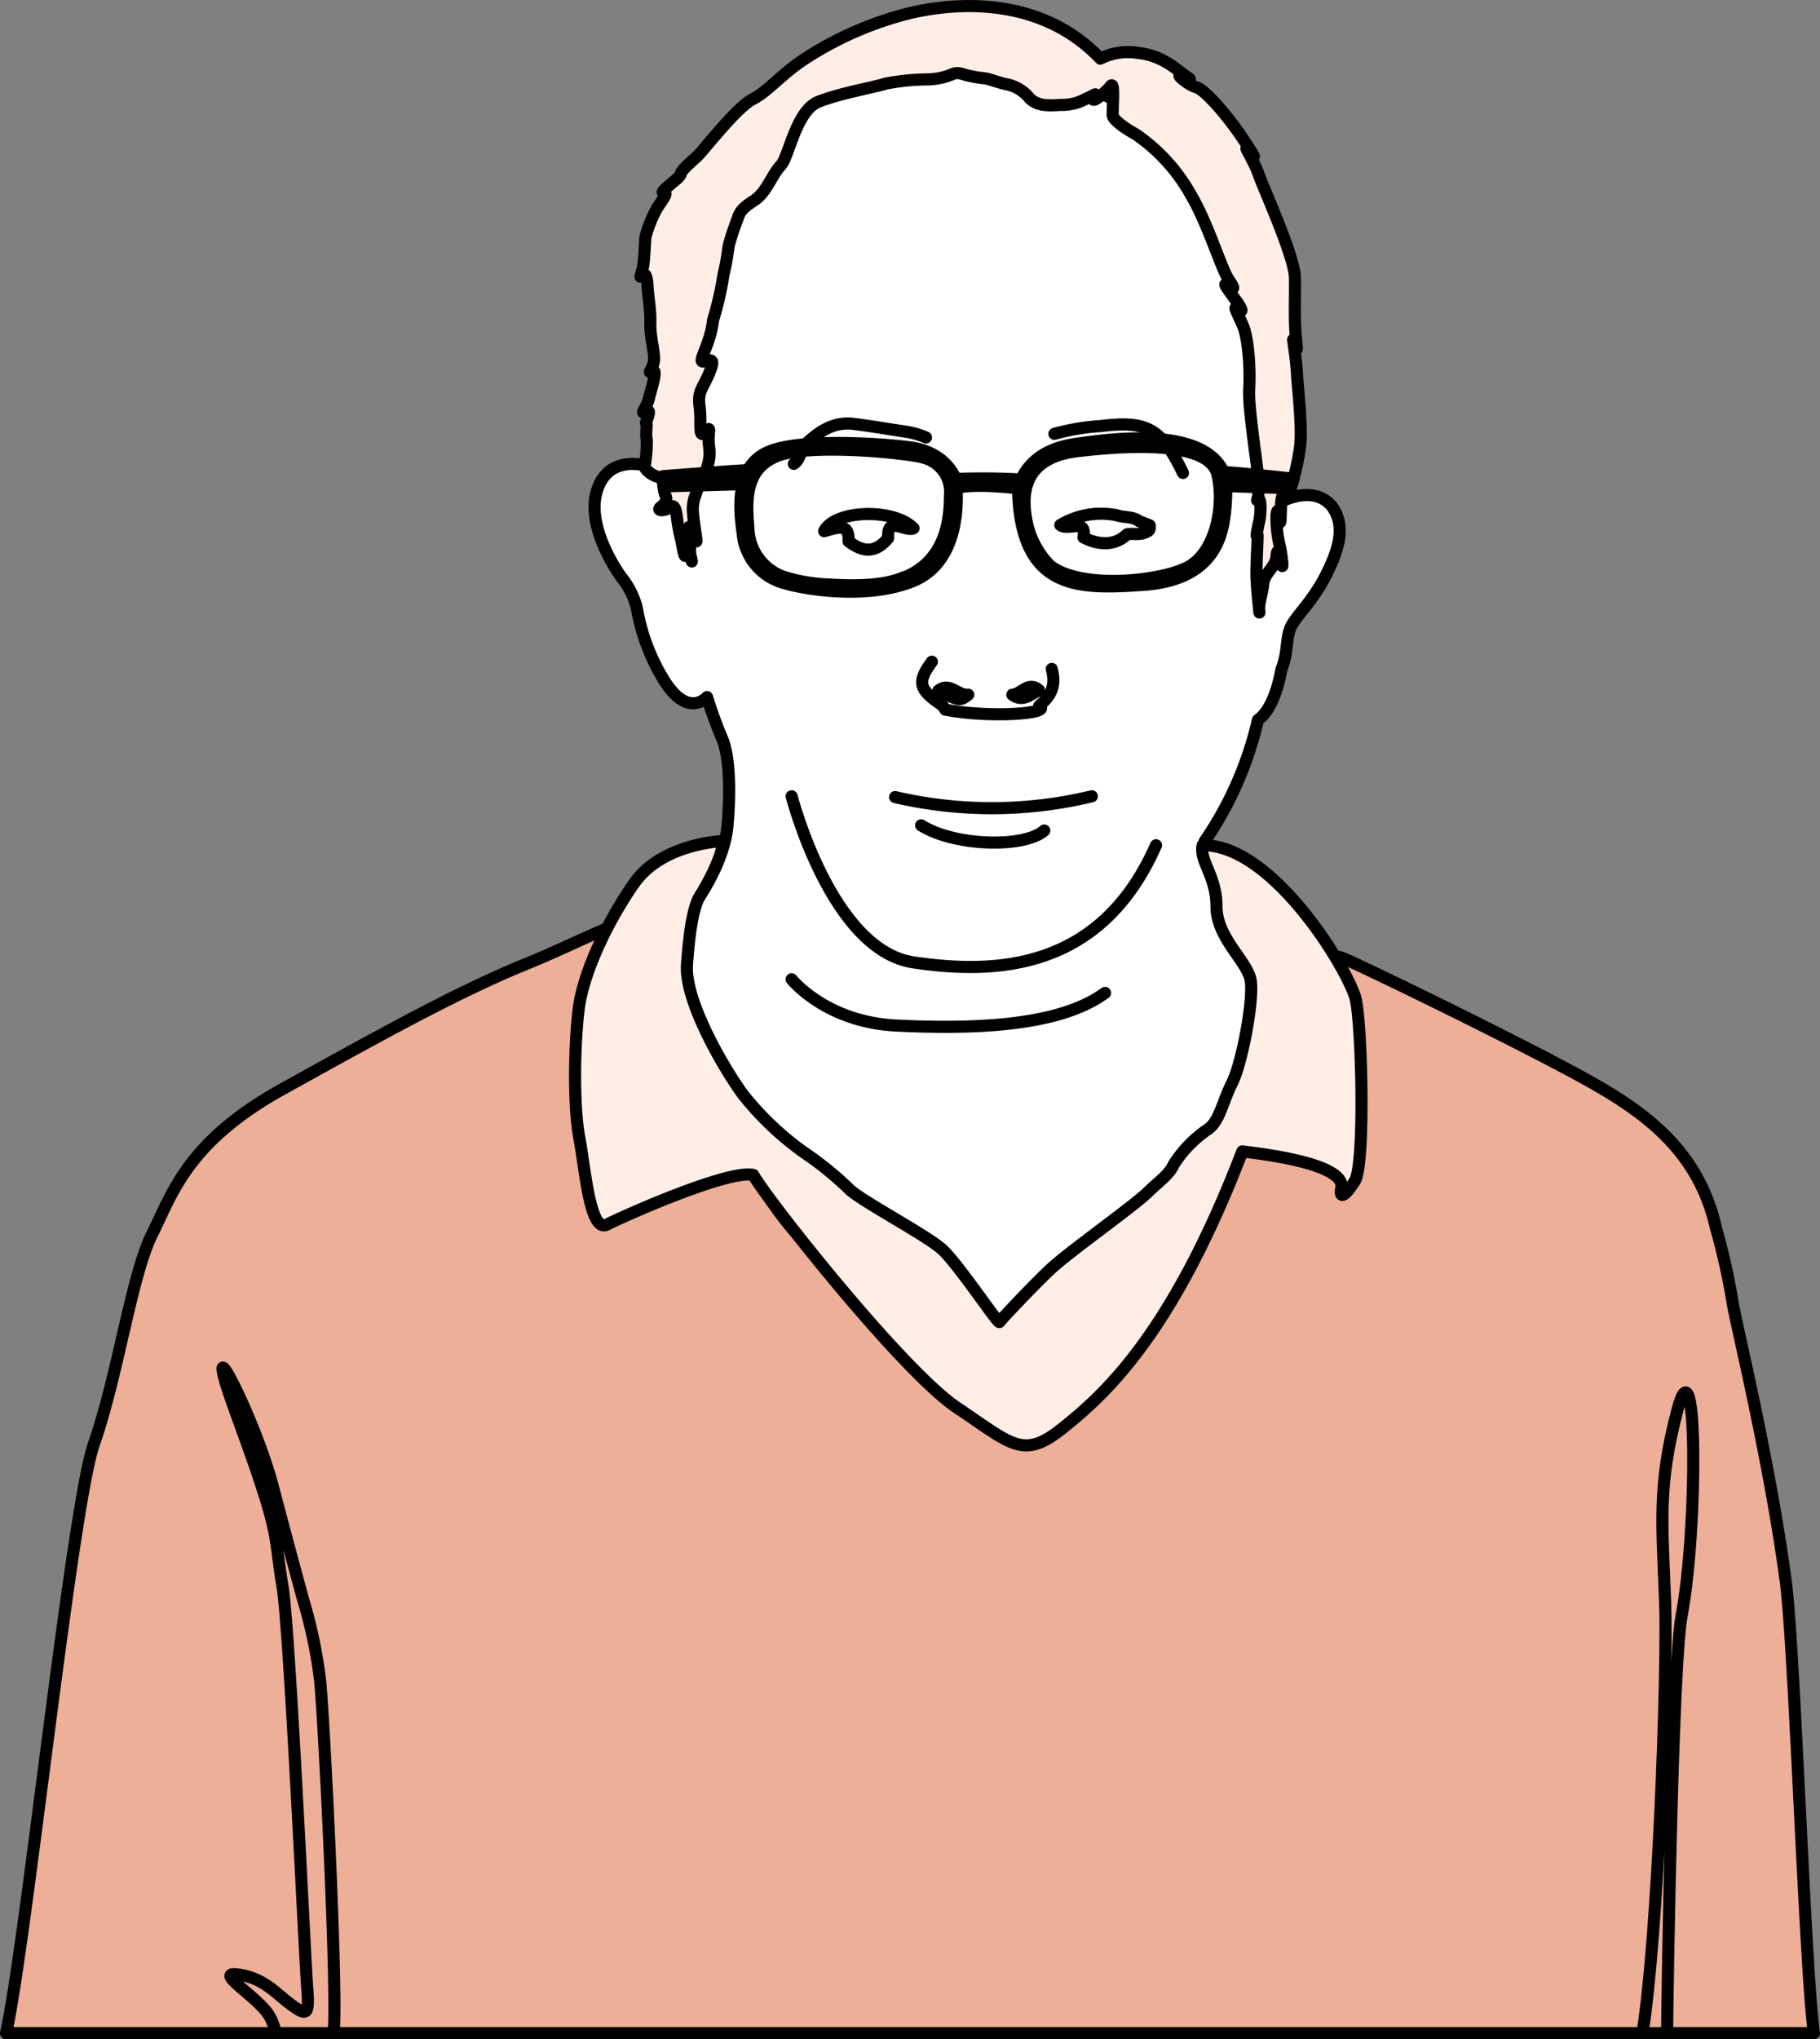 <svg xmlns="http://www.w3.org/2000/svg" width="225.612" height="252.621" viewBox="0 0 225.612 252.621">
  <rect x="0" y="0" width="225.612" height="252.621" fill="#808080" stroke="none"/>
  <g id="Artboard_2" data-name="Artboard 2" transform="translate(-6.25 -19.538)">
    <g id="Group_6690" data-name="Group 6690" transform="translate(7 20.298)">
      <g id="Group_6689" data-name="Group 6689">
        <path id="Path_12410" data-name="Path 12410" d="M2915.837-3929.132s3.748-4.92,4.172-9.8.146-8.684-.586-10.579a55.283,55.283,0,0,1-1.955-5.33c-.83.839-2.838,1.814-5.258-1.97a24.97,24.97,0,0,1-3.429-9,9.962,9.962,0,0,0-1.944-3.9c-.6-.827-4.23-6.14-3.087-10.433s5.077-3.863,7.224-3.053c1.788.459,2.113-2.521,2.814-4.073s.366-9.876.314-14.631,3.354-20.492,13.758-25.836,22.613-9.639,36.958-2.658,15.928,10.532,17.756,14.2,4.677,15.29,4.991,21.827-.076,14.513-.065,15.937c0,0,4.84-3.258,7.492.039,1.45,2.126,1.119,4.63-.742,8.335s-4.109,5.394-4.573,6.948-.2,2.733-1.015,4.886c-.446,2.5-1.369,5.13-2.9,6.215a43.948,43.948,0,0,1-6.615,15.058c-.342,1.666,4.72,4.765,5.578,7.6a11.725,11.725,0,0,0,4.353,6.024c1.44.936-.792,6.968-2.514,12.336s-7.113,13.635-13.712,19.769-15.685,12.3-17.437,14.339c-1.77,2.042-4.061-1.143-8.506-5.734a44.883,44.883,0,0,0-11.635-8.912c-3.349-1.753-2.64-2.35-6.83-4.451s-10.318-8.918-11.8-14.256S2911.641-3921.359,2915.837-3929.132Z" transform="translate(-2830.575 4040.436)" fill="#fff" stroke="#000" stroke-linecap="round" stroke-linejoin="round" stroke-width="1.5"/>
        <path id="Path_12411" data-name="Path 12411" d="M3026.772-3809.512c-1.943-14.617-6.041-31.456-6.545-34.305a84.3,84.3,0,0,0-2.135-9.61c-2.489-10.914-10.863-15.579-19.474-20.129s-24.157-12.11-26.664-13.155-6.656.429-7.1,3.41-3.32,12.287-5.623,19.916c-6.7,18.865-19.742,33.4-23.4,35.577s-6.772.424-10.491-2.507-11.774-11.407-21.65-22.845-17.536-37.746-17.536-37.746c-1.921-2-7.236,1.508-15.644,4.925s-18.215,8.879-30.041,15.429-13.659,12.87-16.218,18.011-4.213,17.409-7.219,26.008c-2.716,7.787-8.472,62.365-10.881,72.955h224.112C3029.156-3761.485,3027.863-3801.312,3026.772-3809.512Z" transform="translate(-2806.153 4004.686)" fill="#edaf97" stroke="#000" stroke-linecap="round" stroke-linejoin="round" stroke-width="1.5"/>
        <g id="Group_6688" data-name="Group 6688" transform="translate(70.539 103.429)">
          <path id="Path_12412" data-name="Path 12412" d="M2918.7-3904.529s-7.567.212-11.083,5.246-6.3,11.245-6.847,15.418-.708,12.017.052,16.056,1.318,11.877,3.448,10.787,15.028-6.825,18.126-6.146c1.7,3.07,18.452,24.3,25.288,28.862s8.153,6.452,13.1,2.478,13.438-11.321,22.23-34.253c3.691.44,12.51,1.654,12.3,4.387-.343,1.549.371,1.311,1.653-.731s.864-19.155.115-22.477-10.154-19.2-18.98-19.106c-.447,1.967,1.718,3.76,1.712,7.6-.006,3.8,3.749,6.719,4.219,9.035s-1.05,10.357-2.269,12.778-1.555,4.74-2.97,5.739a15.085,15.085,0,0,0-4.236,4.328c-.7,1.439-1.584,1.887-3.354,3.6s-9.731,7.328-12.024,9.493-6.093,6.22-6.267,6.493-5.158-7.265-7.143-9.029-9.783-5.867-11.408-7.364a41.464,41.464,0,0,0-4.863-4.051,37.014,37.014,0,0,1-8.465-7.851c-2.542-3.54-7.173-11.606-6.859-15.982s.812-7.229,1.6-8.489S2918.374-3902.086,2918.7-3904.529Z" transform="translate(-2900.305 3904.529)" fill="#ffeee6" stroke="#000" stroke-linecap="round" stroke-linejoin="round" stroke-width="1.5"/>
        </g>
        <path id="Path_12413" data-name="Path 12413" d="M3081.753-3785.623c2.031-10.729,2.014-35.106-.505-25.56s-1.868,14.285-1.531,23.681c.324,8.838-.9,41.864-2.808,53.521h3.057C3080.03-3741.629,3080.68-3779.9,3081.753-3785.623Z" transform="translate(-2874.058 3985.091)" fill="#edaf97" stroke="#000" stroke-linecap="round" stroke-linejoin="round" stroke-width="1.5"/>
        <path id="Path_12414" data-name="Path 12414" d="M2854.042-3778.9a59.276,59.276,0,0,0-2.123-9.964c-1.12-4.149-1.868-6.876-3.72-13.88s-6.481-16.457-6.22-14.43c.256,2.006,2.333,6.869,4.665,13.862s1.868,7.7,2.757,12.922,2.791,46.356,3.069,49.808c.272,3.435-.087,3.441-2,2.042s-3.36-3.3-6.581-3.737,2.768,2.942,3.981,5.3a6.578,6.578,0,0,1,.678,1.962h7.178C2856.311-3739.163,2854.483-3775.368,2854.042-3778.9Z" transform="translate(-2815.135 3986.118)" fill="#edaf97" stroke="#000" stroke-linecap="round" stroke-linejoin="round" stroke-width="1.5"/>
        <path id="Path_12415" data-name="Path 12415" d="M2917.643-3979.7c.088,1.37.637,4.1.331,3.267s-1.039-2.368-.784-1.237a6.431,6.431,0,0,1,.087,2.135,4.819,4.819,0,0,0,.2,1.724c.123.3-.69-3.087-.73-1.422s-.3.244-.546-1.119a21.3,21.3,0,0,1-.5-2.435c-.134-1.245-.319-2.2-.911-1.715s-1.839.5-1.131-.046.743-.955.58-1.37c-.487-1.248-.081-2.141-.859-2.316s-1.793-.93-1.734-1.406a16.854,16.854,0,0,0,.26-3.216c-.191-.653.093-2.138-.081-2.08s.87-1.915-.017-1.427.11-.535.343-1.55,1.2-3.876.434-3.453.175-.36.22-1.433-.5-2.785-.458-4.511-.272-3.209-.354-4.634-.365-1.662-.719-1.241-.006-.238.162-1.074.261-3.51.319-3.809a16.693,16.693,0,0,1,1.277-3.224c.574-1.015,1.577-2.158,1.044-2.153s.11-.475.638-.957,1.3-.963,1.416-1.442,1.352-1.5,2.06-2.162,4.811-6,6.818-7.033,3.708-3.249,6.661-5.123a42.7,42.7,0,0,1,11.431-5.179c5.037-1.479,16.909-3.276,25.027,5.261a7.64,7.64,0,0,1,4.688-.7c3.1.318,4.839,2.146,5.977,2.907s-.3.005-.772-.111,1.021,1.179,2.031,1.463,3.79,3.412,5.786,6.423,1.328,2.246.6,1.36.732,1.3,1.347,3.079,4.445,10.12,4.473,12.8-.116,5.413.145,7.668-.232.537-.354,0,.376,2.436.459,4.16.73,7.068.335,9.331a31.02,31.02,0,0,1-1.08,4.77c.117-.836-.313-1.428-.481-.291s-.7.9-.742,2.263-.087,3.1-.157,1.909-.434-1.424-.422-.116a14.655,14.655,0,0,0,.394,3.389c.255,1,.517,3.5.2,2.193s-.5-2.016-.6-.766-1.52,2.037-1.625,3.29-.627,2.5-.5,3.453-.389-3.028-.354-5.054.243-5,.075-4.459.1-.949.279-1.666.261-2.916-.1-2.675c-.342.24-.053.177.052-1.308s-1.353-9.621-1.2-12.355-.134-6.3-.743-7.787-1.335-2.658-.737-2.191.777.351.052-.711-2.106-2.773-1.271-2.187,1.016.583.116-.775-2.513-6.815-4.637-10.416a22.181,22.181,0,0,0-6.794-7.482c-1.856-1.045-2.762-1.871-2.885-2.287s.308-4.494-.277-3.716-2.414,2.229-2.123,1.509.585-.6-.952.07a6.121,6.121,0,0,1-3.152.749c-1.868.145-2.952.023-3.8-.8a4.908,4.908,0,0,0-2.821-1.746c-.528-.068-1.968-.572-2.449-.686s-.823-.049-2.32-.391c-1-.229-1.312-.519-2.2-.1a8.234,8.234,0,0,1-2.85.566,28.389,28.389,0,0,0-5.213.519c-1.538.493-5.454,1.132-8.3,2.231s-3.682,6.861-4.738,7.944-1.753,3.348-3.291,4.317-1.81,1.549-2,2.159a33.393,33.393,0,0,0-1.149,3.464c-.331,2.62-.6,3.224-.679,3.819a38.24,38.24,0,0,1-1.247,5.361c-.325,3.093-2.084,5.374-1.132,5.124s1.421-.372.615,1.537-1.41,2.159-1.155,4.062-.192,4.045.632,3.2.477-.366.488.945.493,1.776-.552,4.4a9.666,9.666,0,0,0-1.044,2.327A4.831,4.831,0,0,0,2917.643-3979.7Z" transform="translate(-2832.477 4042.581)" fill="#ffeee6" stroke="#000" stroke-linecap="round" stroke-linejoin="round" stroke-width="1.5"/>
        <path id="Path_12416" data-name="Path 12416" d="M2995.559-3966.184s-6.984-.753-8-.742c-2.553-5.623-13.659-4.192-18.411-3.487s-6.087,3.218-6.731,4.416c-3.273-.263-8.078-.093-8.078-.093-.186-.411-1.351-3.374-5.756-3.922s-13.148-.993-17.066.417-4.277,5.637-3.574,10.265a6.979,6.979,0,0,0,5.3,6.189c2.025.635,10.01,2.091,15.813-.288s5.477-9.87,5.4-11.535c2.374-.618,7.613.04,7.613.04.256,12.719,7.451,12.522,15.587,11.96s9.4-5.391,9.852-7.478a23.244,23.244,0,0,0,.366-4.761l7.866.266Zm-41.921,2.119c-.042,1.905.022,7.671-5.356,10.05-1.125.336-2.8,1.436-9.633,1.009a21.105,21.105,0,0,1-5.744-.994,6.565,6.565,0,0,1-4.259-5.989c-.267-3.327-.494-7.247,3.475-8.9s16.288-.412,18.192.163A4.362,4.362,0,0,1,2953.638-3964.064Zm29.71,8.781c-3.192,1.878-13.527,3-17.362-.11a10.949,10.949,0,0,1-2.733-4.909c-.592-2.683-1.457-8.312,6.209-9.223s16.4-1.006,17.326,2.908S2986.539-3957.16,2983.348-3955.283Z" transform="translate(-2836.626 4024.656)" stroke="#000" stroke-linecap="round" stroke-linejoin="round" stroke-width="1.5"/>
      </g>
      <g id="Group_5380" data-name="Group 5380" transform="translate(97.65 51.708)">
        <path id="Path_9196" data-name="Path 9196" d="M2979.613-3972.251a27.815,27.815,0,0,1,5.683-.956c5.781-.7,7.522.2,10.255,5.8" transform="translate(-2947.307 3973.526)" fill="none" stroke="#000" stroke-linecap="round" stroke-linejoin="round" stroke-width="1.5"/>
        <path id="Path_9197" data-name="Path 9197" d="M2936.492-3968.567c.885-.585.784-1.774,1.49-2.454,1.648-1.58,3.483-2.8,5.912-2.5,2.2.277,4.383.649,6.573.981a10.3,10.3,0,0,1,2.406.7" transform="translate(-2936.492 3973.564)" fill="none" stroke="#000" stroke-linecap="round" stroke-linejoin="round" stroke-width="1.5"/>
        <path id="Path_9199" data-name="Path 9199" d="M2944.538-3955.217c.147-2.477-1.586-1.612-3.026-1.26,1.3-2.666,8.659-2.872,11.083-.362-.99.532-3.341-1.673-3.141,1.22C2947.973-3953.854,2946.48-3953.73,2944.538-3955.217Z" transform="translate(-2937.751 3969.812)" fill="#fff" stroke="#000" stroke-linecap="round" stroke-linejoin="round" stroke-width="1.5"/>
        <path id="Path_9200" data-name="Path 9200" d="M2991.663-3957.219c.034.332.075.667-.389.809-.743.453-1.605.17-2.4.3-1.366,1.333-3.292,1.476-5.412.4.445-2.459-1.935-.766-2.875-1.542a9.842,9.842,0,0,1,6.952-1.219c.917.329,2.014.117,2.828.751Z" transform="translate(-2947.551 3969.824)" fill="#fff" stroke="#000" stroke-linecap="round" stroke-linejoin="round" stroke-width="1.5"/>
        <g id="Group_5362" data-name="Group 5362" transform="translate(15.918 29.506)">
          <path id="Path_9202" data-name="Path 9202" d="M2973.8-3933.291c.621,2.373-.312,3.468-1.573,4.606,1.734.92-6.038,1.515-11.62.448-.242-.542-.752-.778-1.2-1.112-2.095-1.563-2.191-2.5-.47-4.832" transform="translate(-2957.739 3934.181)" fill="#fff" stroke="#000" stroke-linecap="round" stroke-linejoin="round" stroke-width="1.5"/>
          <path id="Path_9203" data-name="Path 9203" d="M2964.115-3929.025c-1.048.805-1.048.805-3.725-.49C2961.807-3930.681,2962.827-3928.826,2964.115-3929.025Z" transform="translate(-2958.404 3933.108)" fill="#fff" stroke="#000" stroke-linecap="round" stroke-linejoin="round" stroke-width="1.5"/>
          <path id="Path_9204" data-name="Path 9204" d="M2975.954-3929.629c-1.042.538-2,1.542-3.307.58C2973.777-3929.095,2974.615-3930.789,2975.954-3929.629Z" transform="translate(-2961.478 3933.141)" fill="#fff" stroke="#000" stroke-linecap="round" stroke-linejoin="round" stroke-width="1.5"/>
        </g>
        <path id="Path_9205" data-name="Path 9205" d="M2977.644-3911.929a52.925,52.925,0,0,1-24.386.1" transform="translate(-2940.697 3958.106)" fill="#fff" stroke="#000" stroke-linecap="round" stroke-linejoin="round" stroke-width="1.5"/>
        <path id="Path_9206" data-name="Path 9206" d="M2972.827-3906.481c-2.407,2.166-11.054,2-15.266-.641" transform="translate(-2941.776 3956.9)" fill="#fff" stroke="#000" stroke-linecap="round" stroke-linejoin="round" stroke-width="1.5"/>
      </g>
      <path id="Path_12417" data-name="Path 12417" d="M2936.139-3911.929s4.889,19.064,15.109,20.58,23.22,1.008,30.059-14.513" transform="translate(-2838.754 4009.813)" fill="none" stroke="#000" stroke-linecap="round" stroke-linejoin="round" stroke-width="1.5"/>
      <path id="Path_12418" data-name="Path 12418" d="M2936.139-3881.668s4.205,5.311,13,5.733,19.97.281,25.852-4.043" transform="translate(-2838.754 4002.224)" fill="none" stroke="#000" stroke-linecap="round" stroke-linejoin="round" stroke-width="1.5"/>
      <path id="Path_12419" data-name="Path 12419" d="M2925.183-3964.13l-9.445.265-.867-1.247s9.616-.753,10.632-.742" transform="translate(-2833.419 4023.338)" stroke="#000" stroke-linecap="round" stroke-linejoin="round" stroke-width="1.5"/>
    </g>
  </g>
</svg>
